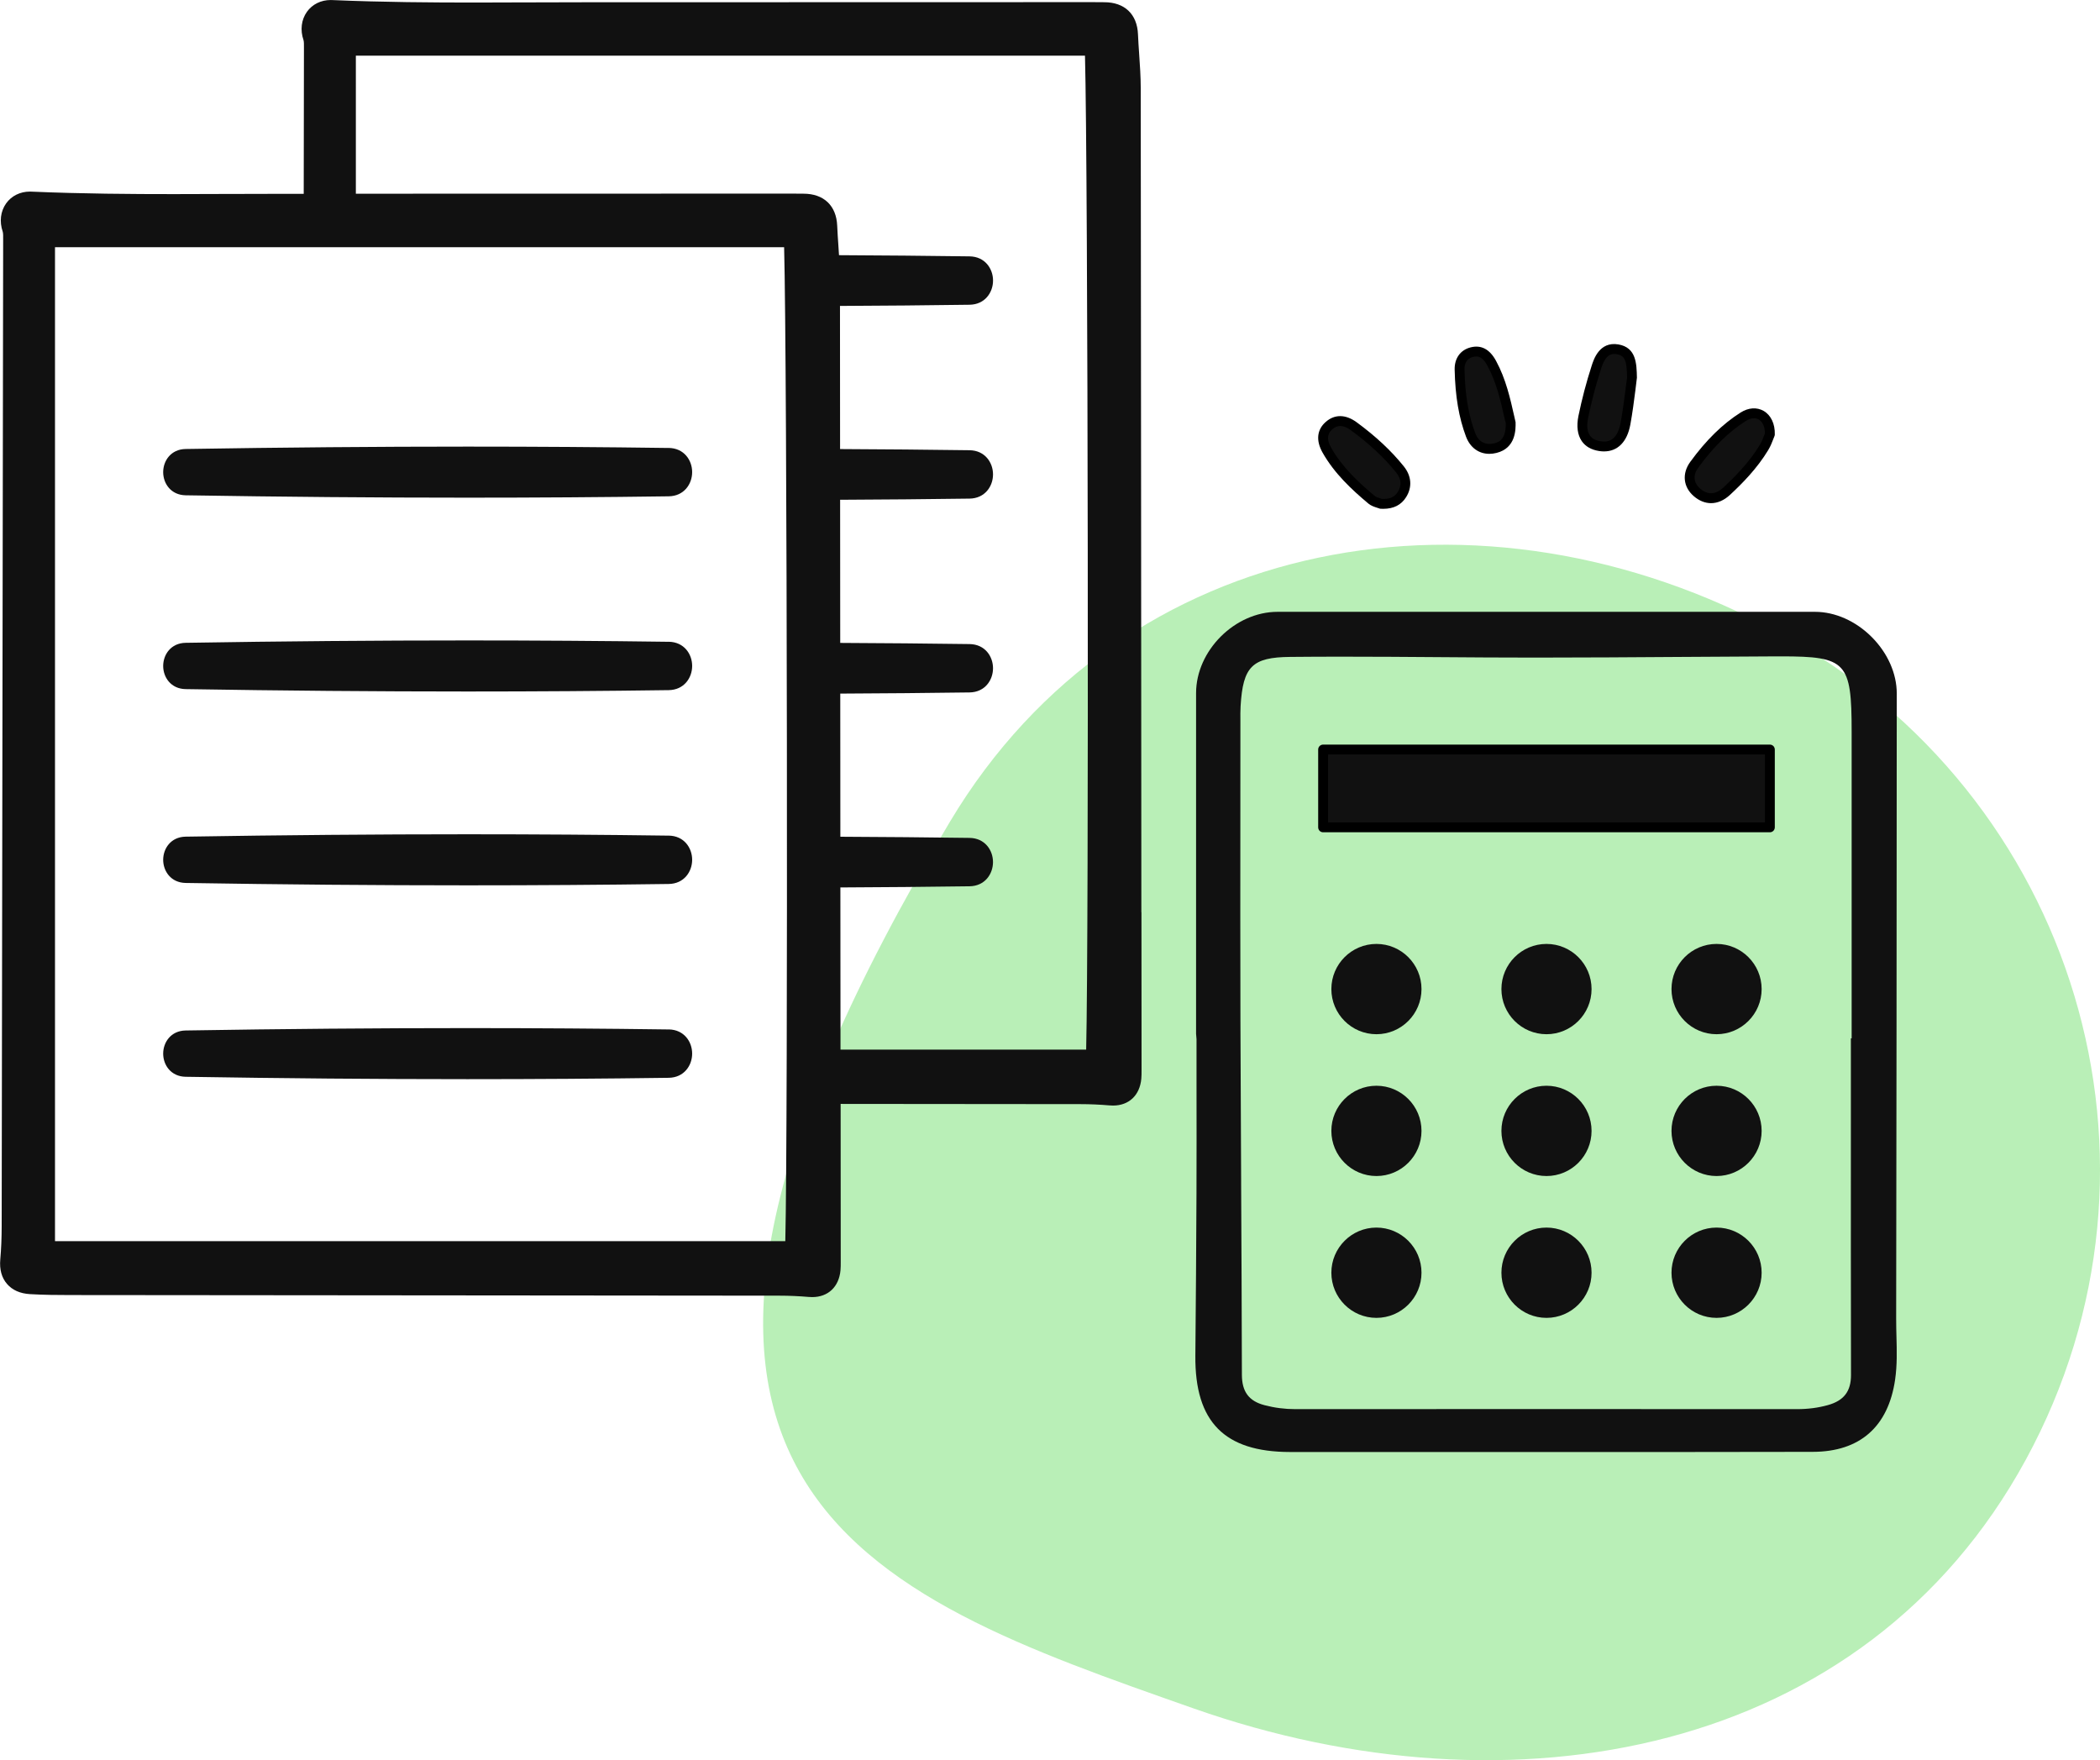 <?xml version="1.0" encoding="UTF-8"?>
<svg id="_レイヤー_1" xmlns="http://www.w3.org/2000/svg" width="105" height="88" version="1.1" viewBox="0 0 105 88">
  <!-- Generator: Adobe Illustrator 29.1.0, SVG Export Plug-In . SVG Version: 2.1.0 Build 142)  -->
  <path d="M88.965,31.635c14.818,8.095,20.412,26.499,12.328,41.338-8.083,14.839-25.696,18.041-41.621,12.436-16.325-5.746-32.136-10.975-12.166-44.342,8.677-14.499,26.64-17.527,41.458-9.432h0Z" fill="#b9efb7" fill-rule="evenodd"/>
  <g>
    <g>
      <path d="M67.691,21.313c-.387-.284-.837-.389-1.243-.031-.407.359-.338.814-.105,1.224.558.986,1.374,1.758,2.235,2.481.139.117.348.152.466.201.486.028.832-.108,1.057-.468.273-.436.197-.879-.1-1.249-.664-.825-1.455-1.53-2.31-2.158Z" fill="#111"/>
      <path d="M69.161,25.438c-.043,0-.086,0-.13-.004-.028,0-.056-.008-.081-.019-.029-.012-.064-.022-.103-.034-.123-.039-.291-.092-.428-.205-.839-.705-1.697-1.501-2.291-2.549-.339-.6-.283-1.144.156-1.531.447-.395.998-.389,1.552.017h0c.961.706,1.731,1.427,2.355,2.203.385.479.428,1.038.117,1.535-.247.395-.624.587-1.149.587ZM69.096,24.943c.402.015.633-.092.797-.354.2-.321.172-.646-.084-.965-.597-.742-1.337-1.434-2.263-2.113h0c-.538-.396-.837-.132-.935-.045-.163.145-.347.397-.053.918.556.979,1.375,1.739,2.179,2.413.06.051.165.084.258.112.036.012.07.022.101.033Z"/>
    </g>
    <g>
      <path d="M87.166,20.832c-.984.622-1.776,1.474-2.455,2.407-.332.456-.32.986.141,1.382.492.423,1.038.353,1.485-.065.703-.656,1.364-1.357,1.864-2.184.145-.241.231-.517.291-.657.026-.893-.651-1.312-1.326-.884Z" fill="#111"/>
      <path d="M85.552,25.155c-.296,0-.592-.116-.861-.348-.532-.458-.603-1.131-.179-1.715.797-1.094,1.622-1.901,2.522-2.47.388-.245.806-.273,1.145-.08.366.208.576.649.561,1.18,0,.032-.008.062-.021.092-.016.034-.032.079-.051.129-.059.153-.138.362-.256.557-.563.932-1.314,1.685-1.907,2.236-.298.278-.626.419-.953.419ZM87.697,20.911c-.126,0-.264.043-.399.13h0c-.847.534-1.628,1.301-2.388,2.343-.272.376-.235.759.103,1.049.469.404.888.192,1.155-.058.569-.53,1.29-1.251,1.822-2.131.095-.156.162-.333.216-.476.015-.038.027-.073.04-.104,0-.324-.115-.582-.312-.693-.071-.041-.151-.061-.237-.061ZM87.166,20.832h.006-.006Z"/>
    </g>
    <g>
      <path d="M73.589,17.606c-.439.114-.618.471-.609.871.025,1.111.158,2.217.551,3.263.197.524.644.809,1.232.665.593-.145.779-.605.775-1.243-.223-.977-.43-2.037-.951-3-.208-.383-.501-.685-.999-.556Z" fill="#111"/>
      <path d="M74.465,22.689c-.526,0-.957-.31-1.165-.862-.357-.95-.538-2.013-.567-3.344-.014-.566.283-.984.795-1.116h0c.534-.136.961.092,1.276.678.49.904.705,1.863.914,2.791l.061.271c.009.361.015,1.299-.957,1.537-.122.03-.242.045-.356.045ZM73.814,17.821c-.056,0-.11.01-.164.024h0c-.361.093-.43.392-.424.626.027,1.274.197,2.285.535,3.182.163.433.506.615.942.513.308-.076.592-.25.587-1.002l-.055-.22c-.201-.895-.409-1.82-.866-2.665-.196-.362-.382-.458-.556-.458ZM73.589,17.606h.006-.006Z"/>
    </g>
    <g>
      <path d="M80.876,17.463c-.651-.113-.905.422-1.06.903-.262.813-.481,1.643-.652,2.479-.14.682.007,1.332.825,1.46.803.125,1.159-.438,1.285-1.119.149-.809.235-1.63.326-2.279-.015-.724-.022-1.323-.724-1.444Z" fill="#111"/>
      <path d="M80.202,22.568c-.081,0-.164-.006-.251-.02-.386-.061-.676-.226-.861-.492-.215-.31-.273-.746-.168-1.261.172-.84.394-1.684.66-2.506.098-.305.382-1.23,1.336-1.07h0c.896.156.913.957.928,1.664-.028.246-.054.449-.081.662-.066.518-.142,1.104-.248,1.685-.159.862-.632,1.338-1.314,1.338ZM80.71,17.695c-.3,0-.49.222-.658.746-.261.806-.478,1.631-.646,2.454-.055.264-.083.631.089.879.107.154.281.247.532.286.195.028.811.127,1.003-.92.105-.566.18-1.146.245-1.658.027-.215.053-.419.08-.609-.021-.778-.069-1.088-.521-1.167-.043-.008-.085-.011-.124-.011Z"/>
    </g>
    <g>
      <rect x="66.156" y="37.473" width="22.337" height="3.889" fill="#111"/>
      <path d="M88.493,41.609h-22.337c-.137,0-.247-.11-.247-.247v-3.889c0-.137.11-.247.247-.247h22.337c.137,0,.247.11.247.247v3.889c0,.137-.11.247-.247.247ZM66.403,41.115h21.843v-3.395h-21.843v3.395Z"/>
    </g>
    <path d="M68.822,47.191c-1.243,0-2.254,1.012-2.254,2.257s1.011,2.257,2.254,2.257,2.253-1.012,2.253-2.257-1.011-2.257-2.253-2.257Z" fill="#111"/>
    <path d="M77.325,47.191c-1.243,0-2.254,1.012-2.254,2.257s1.011,2.257,2.254,2.257,2.253-1.012,2.253-2.257-1.011-2.257-2.253-2.257Z" fill="#111"/>
    <path d="M85.828,47.191c-1.243,0-2.253,1.012-2.253,2.257s1.011,2.257,2.253,2.257,2.254-1.012,2.254-2.257-1.011-2.257-2.254-2.257Z" fill="#111"/>
    <path d="M68.822,54.281c-1.243,0-2.254,1.012-2.254,2.257s1.011,2.257,2.254,2.257,2.253-1.012,2.253-2.257-1.011-2.257-2.253-2.257Z" fill="#111"/>
    <path d="M77.325,54.281c-1.243,0-2.254,1.012-2.254,2.257s1.011,2.257,2.254,2.257,2.253-1.012,2.253-2.257-1.011-2.257-2.253-2.257Z" fill="#111"/>
    <path d="M85.828,54.281c-1.243,0-2.253,1.012-2.253,2.257s1.011,2.257,2.253,2.257,2.254-1.012,2.254-2.257-1.011-2.257-2.254-2.257Z" fill="#111"/>
    <path d="M68.822,61.372c-1.243,0-2.254,1.012-2.254,2.257s1.011,2.257,2.254,2.257,2.253-1.012,2.253-2.257-1.011-2.257-2.253-2.257Z" fill="#111"/>
    <path d="M77.325,61.372c-1.243,0-2.254,1.012-2.254,2.257s1.011,2.257,2.254,2.257,2.253-1.012,2.253-2.257-1.011-2.257-2.253-2.257Z" fill="#111"/>
    <path d="M85.828,61.372c-1.243,0-2.253,1.012-2.253,2.257s1.011,2.257,2.253,2.257,2.254-1.012,2.254-2.257-1.011-2.257-2.254-2.257Z" fill="#111"/>
    <path d="M94.808,65.983c.015-9.126.025-18.785.03-31.317,0-.997-.458-2.026-1.257-2.824-.798-.796-1.827-1.253-2.823-1.254h-26.883c-2.131.001-4.071,1.938-4.071,4.064v17.031s.022.271.022.271v2.184c.003,1.849.005,3.698-.002,5.546-.01,2.719-.032,5.38-.056,8.093-.015,1.673.355,2.867,1.13,3.652.772.78,1.95,1.161,3.602,1.163,1.277.001,2.554.002,3.832.002h9.201c4.369,0,8.739-.001,13.108-.01,2.351-.004,3.774-1.254,4.115-3.614.104-.722.086-1.441.067-2.141-.007-.282-.015-.564-.014-.846ZM92.582,51.912h-.038v4.264c-.002,4.188-.003,8.375.006,12.563.002.82-.356,1.286-1.159,1.509-.484.135-.989.201-1.544.201-4.389-.003-8.777-.004-13.166-.004-3.97,0-7.94.001-11.913.004-.53,0-1.035-.065-1.543-.198-.78-.204-1.128-.673-1.13-1.518-.006-3.176-.022-6.352-.038-9.528v-.188c-.014-2.653-.027-5.306-.035-7.959-.009-3.481-.007-7.021-.004-10.444l.002-4.359v-.24c-.002-.234-.004-.477.01-.713.117-1.982.58-2.442,2.479-2.46.87-.009,1.739-.012,2.61-.012,1.598,0,3.223.011,4.795.023,1.572.012,3.198.023,4.797.023h.121c2.394,0,4.828-.017,7.208-.033,1.598-.011,3.197-.021,4.796-.028h.228c3.255,0,3.518.281,3.518,3.762v15.337Z" fill="#111"/>
    <path d="M33.436,22.396c-3.263-.045-6.646-.068-10.055-.068-4.523,0-9.266.04-14.1.119-.737.012-1.122.592-1.122,1.158s.386,1.145,1.123,1.157c4.828.079,9.569.119,14.091.119h0c3.41,0,6.796-.023,10.062-.068.77-.011,1.173-.617,1.173-1.21s-.403-1.198-1.173-1.209Z" fill="#111"/>
    <path d="M33.436,32.086c-3.266-.045-6.652-.068-10.063-.068-4.521,0-9.263.04-14.092.119-.737.012-1.122.592-1.122,1.158s.386,1.145,1.123,1.157c4.833.079,9.577.119,14.099.119h0c3.408,0,6.791-.023,10.054-.068.77-.011,1.173-.617,1.173-1.21s-.403-1.198-1.173-1.209Z" fill="#111"/>
    <path d="M33.436,41.777c-3.266-.045-6.652-.068-10.063-.068-4.521,0-9.263.04-14.092.119-.737.012-1.122.592-1.122,1.158s.386,1.145,1.123,1.157c4.828.079,9.569.119,14.091.119h0c3.41,0,6.796-.023,10.062-.068.77-.011,1.173-.617,1.173-1.21s-.403-1.198-1.173-1.208Z" fill="#111"/>
    <path d="M33.436,51.467c-3.266-.045-6.65-.068-10.06-.068-4.523,0-9.265.04-14.094.119-.737.012-1.123.591-1.123,1.158s.386,1.145,1.123,1.157c4.828.079,9.569.119,14.091.119h0c3.41,0,6.796-.023,10.062-.068.77-.011,1.173-.617,1.173-1.21s-.403-1.198-1.173-1.209Z" fill="#111"/>
    <path d="M57.068,45.606c-.008-13.733-.016-27.465-.031-41.198,0-.567-.04-1.135-.078-1.691-.023-.336-.046-.671-.06-1.006-.041-1.002-.67-1.6-1.685-1.6l-.573-.004-25.41.006c-.823,0-1.647.003-2.471.006h-.25c-.922.004-1.846.008-2.768.008-2.101,0-4.591-.015-7.135-.124l-.074-.002c-.486,0-.918.214-1.185.587-.282.395-.346.911-.173,1.417.025.073.023.24.022.377v.104c-.004,2.401-.008,4.803-.011,7.204h-.994c-.823,0-1.647.003-2.471.006h-.25c-.922.004-1.846.008-2.768.008-2.101,0-4.591-.015-7.135-.124l-.074-.002c-.486,0-.918.214-1.185.587-.282.395-.346.911-.173,1.417.025.073.023.24.022.377v.104c-.022,16.413-.046,32.825-.074,49.237-.001.598-.024,1.144-.07,1.668-.044.5.069.911.337,1.221.267.31.655.481,1.15.51.684.04,1.36.046,1.988.046,0,0,28.835.024,35.492.031.48,0,.967.022,1.448.063.063.006.124.008.182.008.797,0,1.339-.514,1.414-1.341.013-.144.012-.28.012-.413l-.005-7.904c5.188.005,9.795.009,11.99.011.48,0,.967.022,1.448.063.063.006.124.008.182.008.797,0,1.339-.514,1.414-1.341.013-.144.012-.28.012-.413l-.005-7.909ZM39.265,62.052H2.75V12.359h36.456c.152,5.559.198,44.036.059,49.693ZM54.306,52.476h-12.281c-.002-2.703-.004-5.406-.006-8.109,2.185-.01,4.347-.029,6.458-.058.77-.011,1.173-.617,1.173-1.21s-.403-1.198-1.173-1.209c-2.111-.029-4.274-.048-6.459-.058-.002-2.385-.004-4.77-.005-7.156,2.187-.01,4.352-.029,6.465-.058.77-.011,1.173-.617,1.173-1.21s-.403-1.198-1.173-1.208c-2.114-.029-4.279-.048-6.467-.058-.002-2.385-.003-4.771-.005-7.156,2.19-.01,4.357-.029,6.472-.058.77-.011,1.173-.617,1.173-1.21s-.403-1.198-1.173-1.209c-2.116-.029-4.284-.048-6.474-.058-.002-2.385-.003-4.77-.005-7.156,2.192-.01,4.362-.029,6.48-.059.77-.011,1.173-.617,1.173-1.21s-.403-1.198-1.173-1.209c-2.133-.029-4.32-.048-6.529-.059-.01-.156-.019-.314-.03-.468-.023-.336-.046-.671-.06-1.006-.041-1.002-.67-1.6-1.685-1.6l-.573-.004-21.809.005V2.783h36.456c.152,5.559.198,44.036.059,49.693Z" fill="#111"/>
  </g>
</svg>